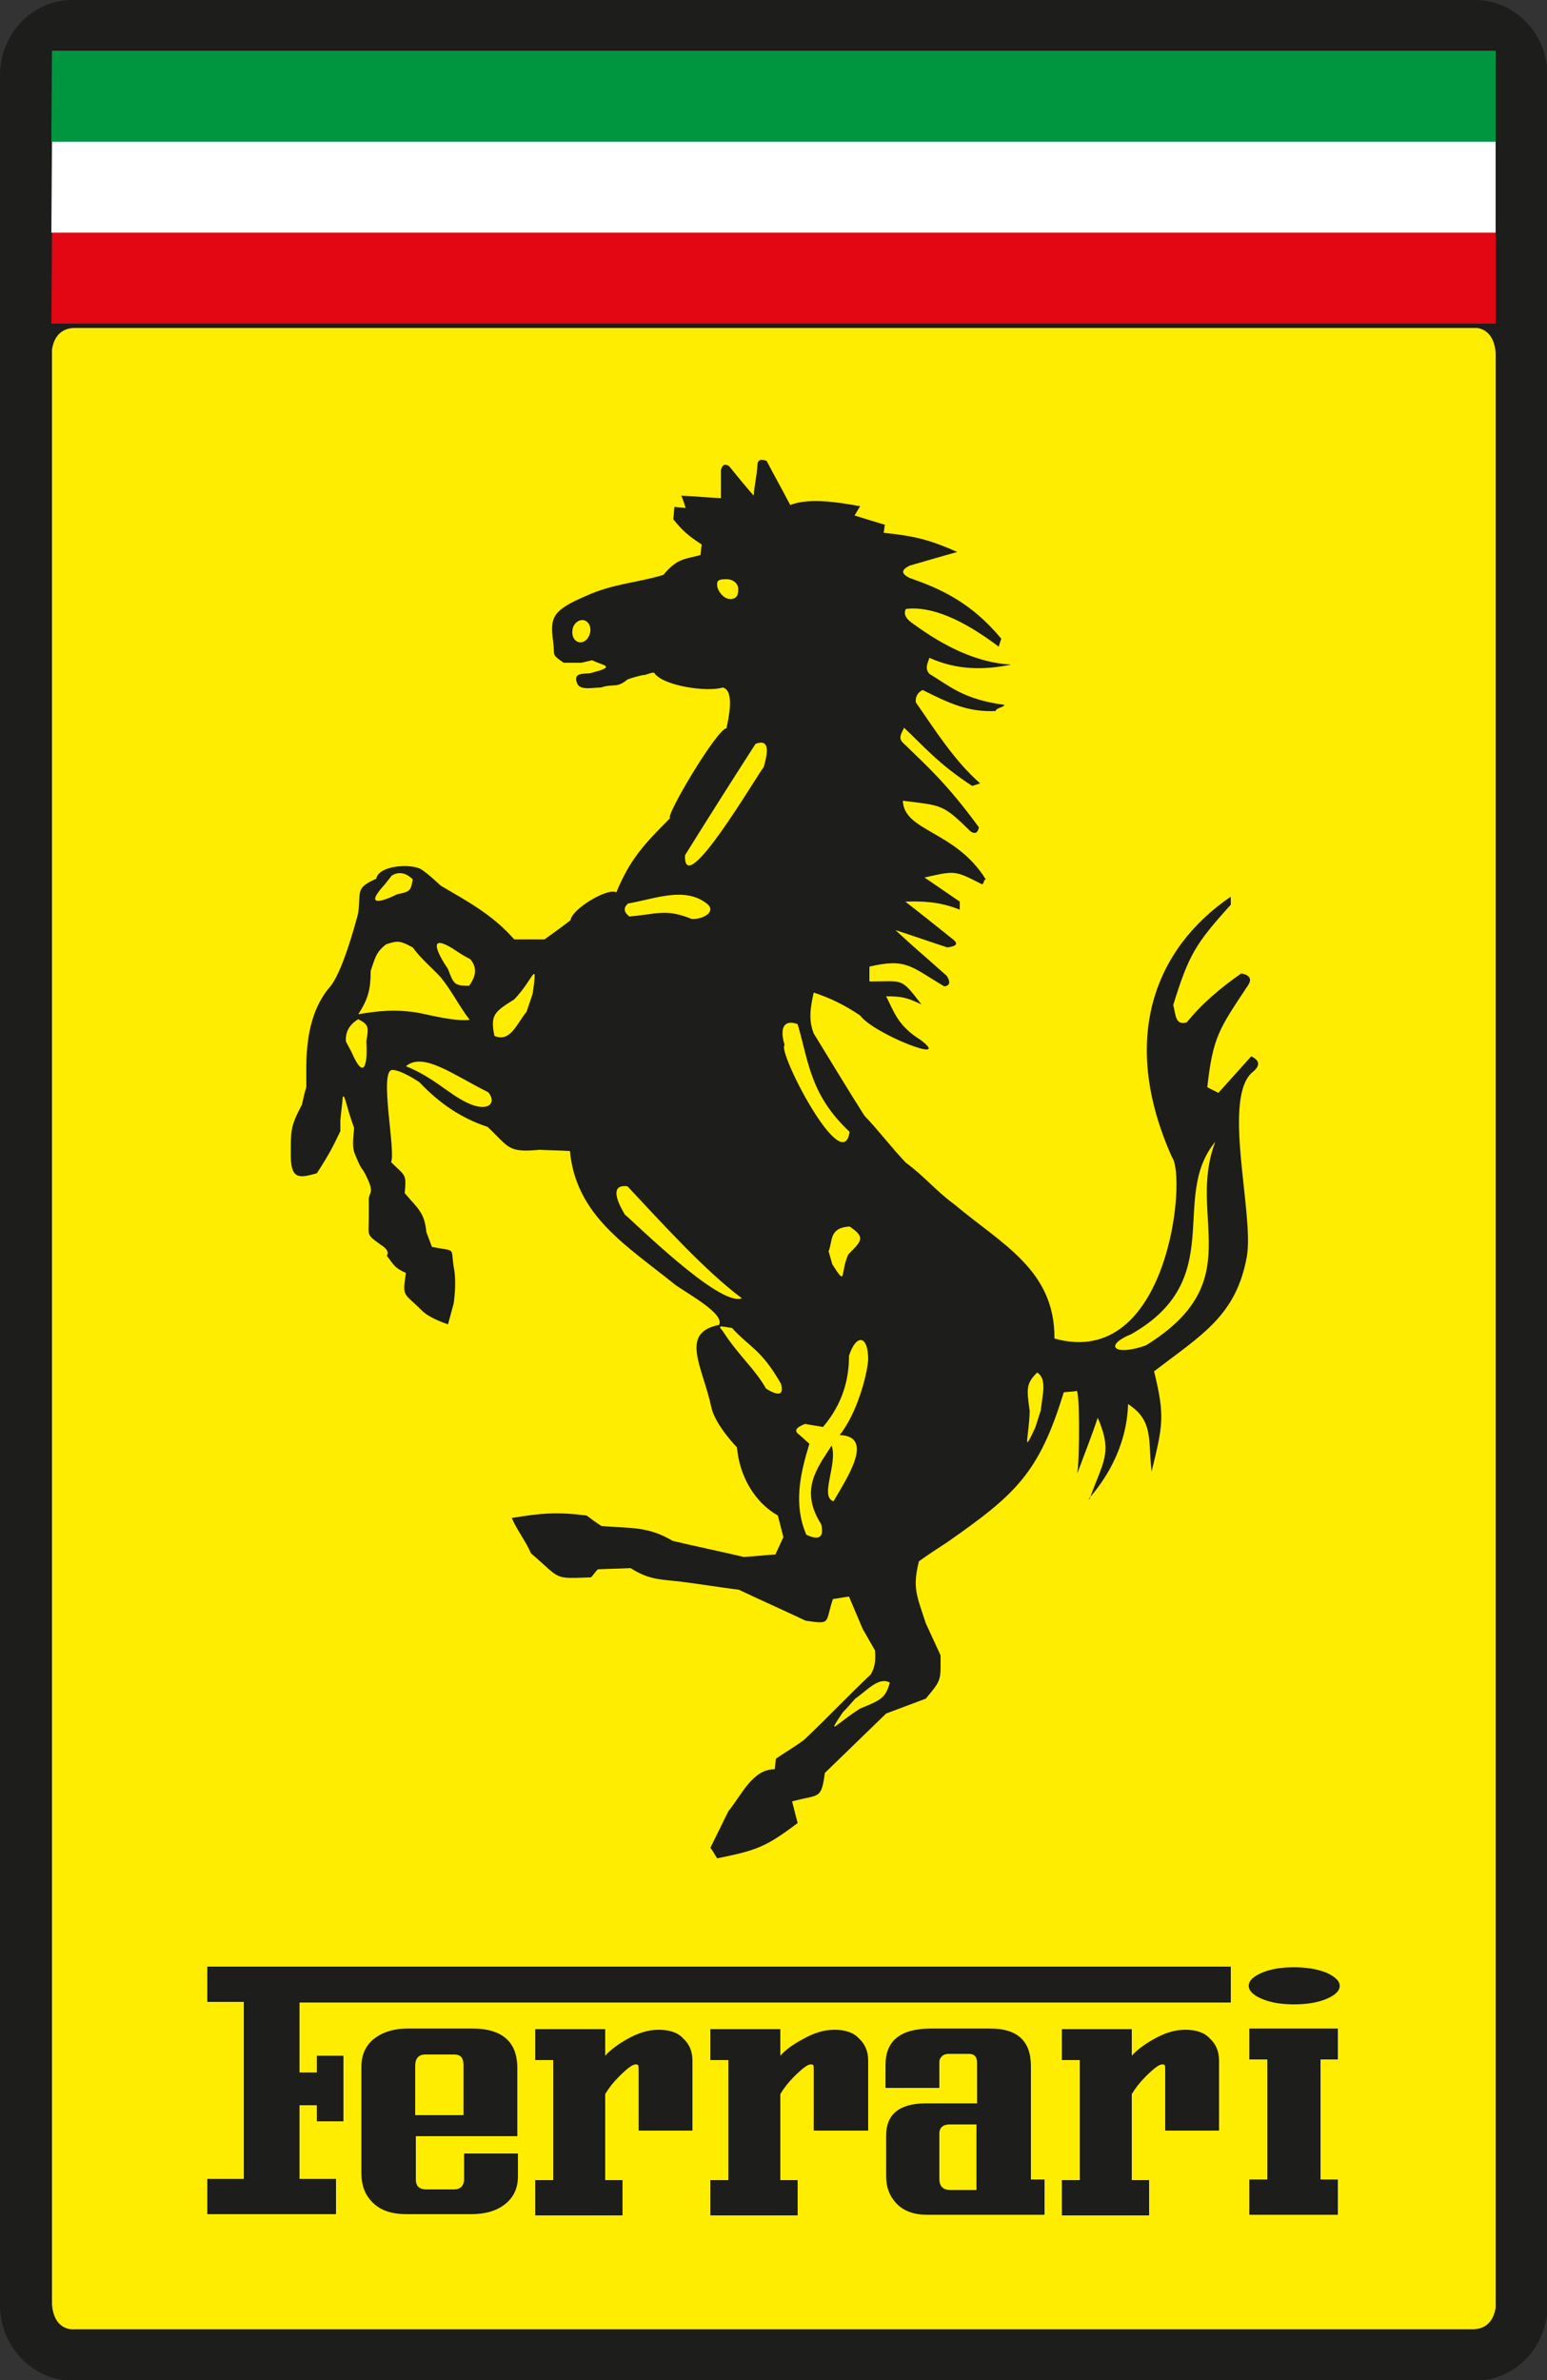 <?xml version="1.0" encoding="utf-8"?>
<!-- Generator: Adobe Illustrator 19.2.1, SVG Export Plug-In . SVG Version: 6.00 Build 0)  -->
<svg version="1.1" id="Laag_1" xmlns="http://www.w3.org/2000/svg" xmlns:xlink="http://www.w3.org/1999/xlink" x="0px" y="0px"
	 viewBox="0 0 250 384.6" style="enable-background:new 0 0 250 384.6;" xml:space="preserve">
<rect x="0" y="0" width="250" height="384.6" fill="#333333" stroke="none"/>
<style type="text/css">
	.st0{fill-rule:evenodd;clip-rule:evenodd;fill:#1D1D1B;}
	.st1{fill-rule:evenodd;clip-rule:evenodd;fill:#FFED00;}
	.st2{fill-rule:evenodd;clip-rule:evenodd;fill:#009640;}
	.st3{fill-rule:evenodd;clip-rule:evenodd;fill:#FFFFFF;}
	.st4{fill-rule:evenodd;clip-rule:evenodd;fill:#E30613;}
</style>
<g>
	<path class="st0" d="M11.7,0h226.7c6.4,0,11.7,5.5,11.7,12.2v360.3c0,6.7-5.2,12.2-11.7,12.2H11.7c-6.4,0-11.7-5.5-11.7-12.2V12.2
		C0,5.5,5.2,0,11.7,0L11.7,0z"/>
	<path class="st1" d="M11.9,53l226.8,0c2.1,0.3,2.9,2.2,3,4.1l0,315.8c-0.3,2-1.4,3.4-3.5,3.5l-226.8,0c-2.1-0.3-2.9-2.2-3-4.1
		l0-315.8C8.7,54.5,9.8,53.1,11.9,53L11.9,53z M89.4,103.8c-0.5-4-0.3-5.1,5.3-7.5c4.4-2,8.2-2.1,12.5-3.4c2.2-2.6,3.2-2.5,6-3.2
		c0.1-0.6,0.1-1.2,0.2-1.7c-2.1-1.4-3.1-2.2-4.6-4.1c0.1-0.7,0.1-1.3,0.2-2c0.6,0.1,1.2,0.1,1.8,0.2c-0.2-0.7-0.4-1.3-0.7-2
		c2.1,0.1,4.3,0.3,6.4,0.4c0-0.6,0-1.2,0-1.7c0-0.9,0-1.9,0-2.8c0.2-0.9,0.6-1.1,1.3-0.7c1.3,1.6,2.6,3.2,4,4.8
		c0.1-1.7,0.5-3.1,0.6-4.9c0-0.9,0.6-1.1,1.5-0.7c1.3,2.5,2.5,4.6,3.8,7.1c2.9-1.1,6.9-0.6,11.3,0.2c-0.3,0.5-0.6,1-0.9,1.5
		c1.6,0.5,3.2,1,4.9,1.5c-0.1,0.4-0.1,0.9-0.2,1.3c4.9,0.5,7.4,1.1,11.9,3.1c-2.6,0.7-5.2,1.5-7.7,2.2c-1.4,0.7-1.4,1.3,0,2
		c4.9,1.7,9.9,3.9,14.8,9.8c-0.1,0.4-0.3,0.9-0.4,1.3c-5.7-4.3-10.8-6.6-15-6.1c-0.4,0.7-0.1,1.5,0.9,2.2c5.4,4,10.7,6.5,16.1,6.8
		c-4.4,0.9-8.8,0.9-13.2-1.1c-0.3,0.9-0.8,1.7,0,2.6c3.2,1.9,5.4,4.1,12.1,5c0,0.4-1.4,0.5-1.4,1c-4.4,0.2-7.4-1.2-11.8-3.4
		c-0.8,0.4-1.2,1.1-1.1,2c3.2,4.6,6.2,9.4,10.4,13.1c-0.4,0.1-0.9,0.3-1.3,0.4c-5.5-3.6-7.8-6.4-11-9.4c-0.4,0.9-1.1,1.7,0,2.6
		c3.7,3.6,6.9,6.4,12.1,13.5c-0.2,0.9-0.6,1.1-1.3,0.7c-4.6-4.5-4.6-4.2-11-5c0.2,5,8.5,4.8,13.4,12.7c-0.4,0.1-0.2,0.6-0.6,0.8
		c-4.5-2.3-4.3-2.2-9.3-1.1c1.9,1.3,3.8,2.6,5.7,3.9c0,0.4,0,0.9,0,1.3c-3.2-1.3-6.1-1.4-8.8-1.3c2.6,2,5.2,4.1,7.7,6.1
		c0.9,0.7,0.6,1.1-0.9,1.3c-2.8-0.9-5.6-1.9-8.4-2.8c2.9,2.7,5.3,4.7,8.3,7.4c0.7,1.1,0.4,1.6-0.4,1.7c-5.4-3.2-6.1-4.6-12.1-3.2
		c0,0.8,0,1.6,0,2.4c5.6,0,5-0.7,8.4,3.7c-2.4-1.1-3.1-1.3-5.7-1.3c1.2,2.3,1.8,4.7,5.5,7c5.6,4.2-7.5-0.9-9.7-3.9
		c-2.5-1.7-5-2.9-7.5-3.7c-0.5,2.2-0.9,4.4,0,6.6c2.7,4.4,5.4,8.9,8.2,13.3c2.3,2.4,4.4,5.2,6.7,7.6c3,2.2,4.8,4.5,7.8,6.7
		c7.6,6.4,16.3,10.6,16.2,21.7c18.5,5.2,21.4-26.2,19-29.3c-8.6-19.2-2.7-33.8,9.5-42.1c0,0.4,0,0.9,0,1.3
		c-5.7,6.3-6.8,8.1-9.3,16.2c0.4,1.5,0.3,3.4,2.2,2.8c2.5-3.1,5.5-5.6,8.8-7.9c1.5,0.3,1.8,1,0.9,2.2c-4.5,6.8-5.5,8.1-6.4,16.2
		c0.6,0.3,1.2,0.6,1.8,0.9c1.8-2,3.5-3.9,5.3-5.9c1.3,0.6,1.5,1.4,0.4,2.4c-5.3,3.9,0.1,23-1.1,29.9c-1.7,9.6-7.3,12.7-15,18.6
		c1.8,7.3,1.4,8.8-0.4,16.2c-0.6-5,0.4-8.2-3.8-10.9c-0.3,10.1-7.5,16.1-6.2,15.3c2.1-6,3.8-7.3,1.3-13.1c-1,3-2.2,6-3.3,9
		c0.4-3,0.4-14.3-0.2-13.3c-0.7,0.1-1.3,0.1-2,0.2c-4,13.1-7.8,16.5-18.8,24.2c-1.5,1-3.1,2-4.6,3.1c-1.1,4.4-0.3,5.6,1.1,10
		c0.8,1.7,1.6,3.5,2.4,5.2c0,4.1,0.2,3.9-2.4,7c-2.1,0.8-4.3,1.6-6.4,2.4c-3.3,3.2-6.6,6.4-9.9,9.6c-0.6,4.4-0.9,3.4-5.3,4.6
		c0.3,1.2,0.6,2.3,0.9,3.5c-5.2,3.9-6.6,4.4-13,5.7c-0.4-0.6-0.7-1.2-1.1-1.7c1-2,1.9-3.9,2.9-5.9c2.2-2.7,3.9-6.8,7.5-6.8
		c0.1-0.6,0.1-1.2,0.2-1.7c1.4-1,3.2-2,4.6-3.1c3.7-3.5,7-7,10.7-10.5c0.8-1.3,0.8-2.6,0.7-3.9c-0.7-1.2-1.3-2.3-2-3.5
		c-0.7-1.7-1.5-3.5-2.2-5.2c-0.9,0.1-1.8,0.3-2.6,0.4c-1.3,3.9-0.2,4.1-4.4,3.5c-3.6-1.7-7.2-3.3-10.8-5c-3.1-0.4-6.2-0.9-9.3-1.3
		c-3.5-0.4-5.2-0.3-8.2-2.2c-1.8,0.1-3.5,0.1-5.3,0.2c-0.4,0.4-0.7,0.9-1.1,1.3c-6.2,0.2-4.7,0.4-9.7-3.9c-0.8-1.9-2.3-3.8-3.1-5.7
		c4.8-0.8,7.4-1,12.1-0.4c0.8,0.6,1.6,1.2,2.4,1.7c4.7,0.4,7.5,0,11.5,2.4c3.8,0.9,7.7,1.7,11.5,2.6c1.7-0.1,3.4-0.3,5.1-0.4
		c0.4-0.9,0.9-1.9,1.3-2.8c-0.3-1.2-0.6-2.3-0.9-3.5c-3.7-2.1-6.2-6.3-6.6-11c0,0-3.4-3.5-4.1-6.3c-1.4-6.7-5.3-12.2,1.2-13.5
		c1-1.8-5.2-5.1-7.1-6.5c-7.8-6.3-16-11.1-17-21.6c-1.6-0.1-3.2-0.1-4.9-0.2c-5.2,0.5-4.9-0.4-8.4-3.7c-4.3-1.4-7.9-3.9-11-7.2
		c0,0-2.9-2-4.4-2c-2.2,0,0.6,13.2-0.2,14.9c2.3,2.3,2.5,1.8,2.2,5c2.1,2.5,3.2,3.1,3.5,6.3c0.3,0.8,0.6,1.6,0.9,2.4
		c4.2,0.8,2.9-0.1,3.6,3.7c0.4,2.4-0.1,5.5-0.1,5.5c-0.3,1.1-0.6,2.2-0.9,3.3c0,0-2.9-0.9-4.2-2.2c-3-3-3.2-2.1-2.6-6.1
		c-1.8-0.8-1.9-1.2-3.1-2.8c0,0,0.7-0.7-0.9-1.7c-2.5-1.8-2-1.4-2-4.6c0-1.7,0-1.7,0-2.8c0-1.1,0.9-0.9-0.2-3.3
		c-1.1-2.4-0.7-0.7-2-3.9c-0.7-1.4-0.1-3.9-0.2-4.4c-1.4-3.9-1.4-5.2-1.8-5c-0.1,1.3-0.3,2.6-0.4,3.9c0,0.6,0,1.2,0,1.7
		c-1.3,2.7-1.8,3.7-3.8,6.8c-2.6,0.7-4.2,1.2-4.2-2.8c0-4.2-0.1-4.7,1.8-8.3c0.2-0.9,0.4-1.9,0.7-2.8c0,0,0-1.5,0-3.1
		c0-4.5,0.7-9.5,3.8-13.1c1.9-2.2,3.9-9.3,4.6-12c0.4-3.7-0.4-4,2.9-5.5c0.4-2.2,5.7-2.5,7.3-1.5c1.1,0.7,3.1,2.6,3.1,2.6
		c4.2,2.5,8.3,4.6,11.9,8.7c1.6,0,3.2,0,4.9,0c1.4-1,2.8-2,4.2-3.1c0.2-1.8,6-5.3,7.4-4.5c2.2-5.3,4.4-7.7,8.7-12
		c-0.9-0.2,7.7-14.6,9.1-14.5c0.3-1.5,1.4-6.1-0.6-6.6c-2.6,0.8-9.8-0.3-11.1-2.4c-0.8,0-1.1,0.4-1.9,0.4c-0.8,0.2-1.6,0.4-2.4,0.7
		c-1.8,1.5-2.2,0.6-4.3,1.3c-1.3,0-3.3,0.5-3.8-0.6c-0.8-1.8,0.9-1.6,2-1.7c0.5-0.1,1-0.3,1.5-0.4c2.4-0.8,0.5-0.9-1.1-1.7
		c-0.6,0.1-1.2,0.3-1.8,0.4c-0.5,0-1,0-1.5,0c-0.4,0-0.9,0-1.3,0C89,105.7,89.7,105.9,89.4,103.8L89.4,103.8z M94.1,100.2
		c0.8,0,1.4,0.8,1.3,1.8c-0.1,1-0.8,1.8-1.6,1.8c-0.8,0-1.4-0.8-1.3-1.8C92.5,101,93.3,100.2,94.1,100.2L94.1,100.2z M57.9,163.9
		c2.9-0.5,6-0.9,9.9-0.2c1.9,0.4,6,1.4,8.1,1.1c-1.7-2.2-2.9-4.7-4.7-6.9c-1.5-1.6-3.2-3-4.5-4.8c-1.9-1-2.3-1.2-4.3-0.5
		c-1.7,1.3-1.8,2.3-2.5,4.3C59.9,159.9,59.5,161.4,57.9,163.9L57.9,163.9z M101.5,146c-0.8,0.7-0.7,1.4,0.2,2.1
		c4.7-0.4,5.8-1.3,10.1,0.4c1.8,0.1,4.1-1.2,2.4-2.5C110.6,143.2,105.7,145.3,101.5,146L101.5,146z M110.7,138.2
		c-0.3,7.6,11.9-13.4,12.7-14.2c1-3.3,0.6-4.5-1.3-3.8C118.3,126.1,114.5,132.1,110.7,138.2L110.7,138.2z M117.4,93.6
		c1.1,0,1.9,0.7,1.9,1.6c0,0.9-0.2,1.6-1.3,1.6c-1.1,0-2.1-1.4-2.1-2.2C115.8,93.7,116.3,93.6,117.4,93.6L117.4,93.6z M65.6,172.3
		c4.5,1.8,6.9,4.5,9.9,5.9c3.3,1.6,4.9,0.1,3.4-1.7C73.4,173.8,68.4,169.9,65.6,172.3L65.6,172.3z M57.9,164.7
		c1.7,0.9,1.7,1.2,1.3,3.6c0.2,2.8-0.1,7-2.4,1.7c-0.3-0.6-0.6-1.1-0.9-1.7C55.8,166.8,56.4,165.6,57.9,164.7L57.9,164.7z
		 M66.7,142.1c-0.3,1.9-0.5,2-2.5,2.4c-2.2,1.1-5.6,2.3-2-1.6c0.4-0.5,0.7-0.9,1.1-1.4C64.4,140.8,65.6,141,66.7,142.1L66.7,142.1z
		 M75.8,159.3c-2.4,0-2.5-0.3-3.4-2.7c-1.7-2.5-3.7-6.4,1.7-2.7c0.6,0.4,1.3,0.8,1.9,1.1C77.1,156.3,77,157.7,75.8,159.3L75.8,159.3
		z M79.9,167.4c-0.7-3.4,0-3.9,3.2-5.9c3.1-3.2,3.8-6.9,3-1c-0.3,1-0.7,2-1,3C83.5,165.4,82.5,168.5,79.9,167.4L79.9,167.4z
		 M137.3,182.9c-1.1,7.6-11.8-13.2-10.5-14c-1-3.3,0.3-4.1,2.1-3.4C130.7,171.6,130.9,176.9,137.3,182.9L137.3,182.9z M119.9,209.8
		c-3.6,1.5-17.9-12.8-18.9-13.5c-2-3.3-1.8-4.9,0.4-4.6C107.2,197.9,114.1,205.5,119.9,209.8L119.9,209.8z M123.8,224.4
		c2.1,1.3,2.9,1,2.4-0.8c-3.2-5.6-5.1-5.9-7.9-9c-1.9-0.3-2.4-0.5-1.5,0.5C119.3,219,122,221.2,123.8,224.4L123.8,224.4z
		 M137.2,219.1c0,3.8-1,7.7-4.2,11.5c-1-0.2-1.9-0.3-2.9-0.5c-1.5,0.6-1.8,1.1-1,1.7c0.6,0.5,1.1,1,1.7,1.5
		c-1.5,4.9-2.6,9.8-0.5,14.7c2.1,1,2.9,0.4,2.4-1.7c-3.5-5.5-0.7-9,1.7-12.7c1,3-2,8.3,0.3,9c2.2-3.8,6.7-10.5,1-10.7
		c3-3.8,4.5-10.2,4.6-12.2C140.3,215.6,138.3,215.6,137.2,219.1L137.2,219.1z M137.3,198.2c2.5,1.7,2.1,2.2-0.2,4.5
		c-1.4,3-0.2,5.4-2.6,1.6c-0.2-0.7-0.4-1.4-0.6-2.1C134.6,200.6,133.9,198.4,137.3,198.2L137.3,198.2z M167.6,221.8
		c-1.8,1.8-1.7,2.6-1.2,6.2c-0.1,4.3-1.3,7.4,0.9,2.7c0.3-0.9,0.6-1.9,0.9-2.8C168.4,225.6,169.3,222.8,167.6,221.8L167.6,221.8z
		 M185.2,217.4c16.8-10.4,6.5-20.7,11.2-32.9c-7.5,9.1,2.1,22.2-13.6,31.1C178.2,217.5,180.2,219.2,185.2,217.4L185.2,217.4z
		 M143.8,271.9c-0.7,2.5-1.4,2.8-4.8,4.2c-3.7,2.3-5.7,4.9-2.8,0.6c0.7-0.7,1.3-1.4,2-2.2C140.1,273.2,142,270.9,143.8,271.9
		L143.8,271.9z M198.9,317.9v5.7H48.4v11.3h2.8v-2.7h4.3v10.6h-4.3v-2.6h-2.8v11.9h5.9v5.7H33.5v-5.7h5.9v-28.6h-5.9v-5.7H198.9
		L198.9,317.9z M83.6,345.2H67.2v7c0,1.1,0.6,1.6,1.7,1.6h4.5c1,0,1.6-0.6,1.6-1.7v-4.1h8.7v3.7c0,1.9-0.7,3.4-2.1,4.5
		c-1.4,1.1-3.2,1.6-5.5,1.6H65.7c-2.4,0-4.2-0.6-5.5-1.9c-1.2-1.2-1.8-2.7-1.8-4.8V334c0-2.1,0.8-3.7,2.4-4.8c1.3-0.9,3-1.4,5.1-1.4
		h10.4c4.8,0,7.3,2.1,7.3,6.4V345.2L83.6,345.2z M74.9,341.8v-8.1c0-1.2-0.5-1.7-1.5-1.7h-4.7c-1,0-1.6,0.6-1.6,1.8v8H74.9
		L74.9,341.8z M112,344.3h-8.8v-9.8c0-0.4,0-0.7-0.1-0.8c-0.1-0.1-0.2-0.1-0.4-0.1c-0.5,0-1.4,0.7-2.7,2c-0.9,0.9-1.6,1.8-2.2,2.8
		v13.9h2.8v5.7H86.5v-5.7h2.9v-19.4h-2.9v-5h11.3v4.3c0.8-0.9,2-1.8,3.4-2.6c1.9-1.1,3.6-1.6,5.2-1.6c1.7,0,3.1,0.4,4,1.4
		c1,0.9,1.5,2.1,1.5,3.6V344.3L112,344.3z M140.3,344.3h-8.8v-9.8c0-0.4,0-0.7-0.1-0.8c-0.1-0.1-0.2-0.1-0.4-0.1
		c-0.5,0-1.4,0.7-2.7,2c-0.9,0.9-1.6,1.8-2.2,2.8v13.9h2.8v5.7h-14.1v-5.7h2.9v-19.4h-2.9v-5h11.3v4.3c0.8-0.9,2-1.8,3.5-2.6
		c1.9-1.1,3.6-1.6,5.2-1.6c1.7,0,3.1,0.4,4,1.4c1,0.9,1.5,2.1,1.5,3.6V344.3L140.3,344.3z M168.8,357.9h-19c-2.1,0-3.8-0.6-5-1.9
		c-1.1-1.2-1.6-2.6-1.6-4.4v-6.5c0-3.4,2.1-5.2,6.4-5.2h8.3v-6.5c0-1-0.4-1.5-1.3-1.5h-3.3c-0.4,0-0.8,0.1-1.1,0.4
		c-0.3,0.3-0.4,0.6-0.4,0.9v4.2h-8.7v-3.7c0-4,2.5-5.9,7.4-5.9h9.5c4.4,0,6.6,2,6.6,6.1v18.3h2.2V357.9L168.8,357.9z M157.8,353.8
		v-10.5h-4.3c-1.1,0-1.7,0.5-1.7,1.5v7.3c0,1.2,0.6,1.8,1.8,1.8H157.8L157.8,353.8z M197.1,344.3h-8.8v-9.8c0-0.4,0-0.7-0.1-0.8
		c-0.1-0.1-0.2-0.1-0.4-0.1c-0.5,0-1.4,0.7-2.7,2c-0.9,0.9-1.6,1.8-2.2,2.8v13.9h2.8v5.7h-14.1v-5.7h2.9v-19.4h-2.9v-5h11.3v4.3
		c0.8-0.9,2-1.8,3.4-2.6c1.9-1.1,3.6-1.6,5.2-1.6c1.7,0,3.1,0.4,4,1.4c1,0.9,1.5,2.1,1.5,3.6V344.3L197.1,344.3z M216.5,320.9
		c0,0.8-0.7,1.5-2.1,2.1c-1.4,0.6-3.2,0.9-5.3,0.9c-2.1,0-3.8-0.3-5.2-0.9c-1.4-0.6-2.1-1.3-2.1-2.1c0-0.8,0.7-1.5,2.1-2.1
		c1.4-0.6,3.1-0.9,5.2-0.9c2.1,0,3.8,0.3,5.3,0.9C215.7,319.4,216.5,320.1,216.5,320.9L216.5,320.9z M216.2,357.9h-14.3v-5.7h2.9
		v-19.4h-2.9v-5h14.3v5h-2.8v19.4h2.8V357.9L216.2,357.9z"/>
	<polygon class="st2" points="241.7,8.2 241.7,22.9 8.3,22.9 8.4,8.2 241.7,8.2 	"/>
	<polygon class="st3" points="241.7,22.9 241.7,37.6 8.3,37.6 8.4,22.9 241.7,22.9 	"/>
	<polygon class="st4" points="241.7,37.6 241.7,52.3 8.3,52.3 8.4,37.6 241.7,37.6 	"/>
</g>
</svg>
